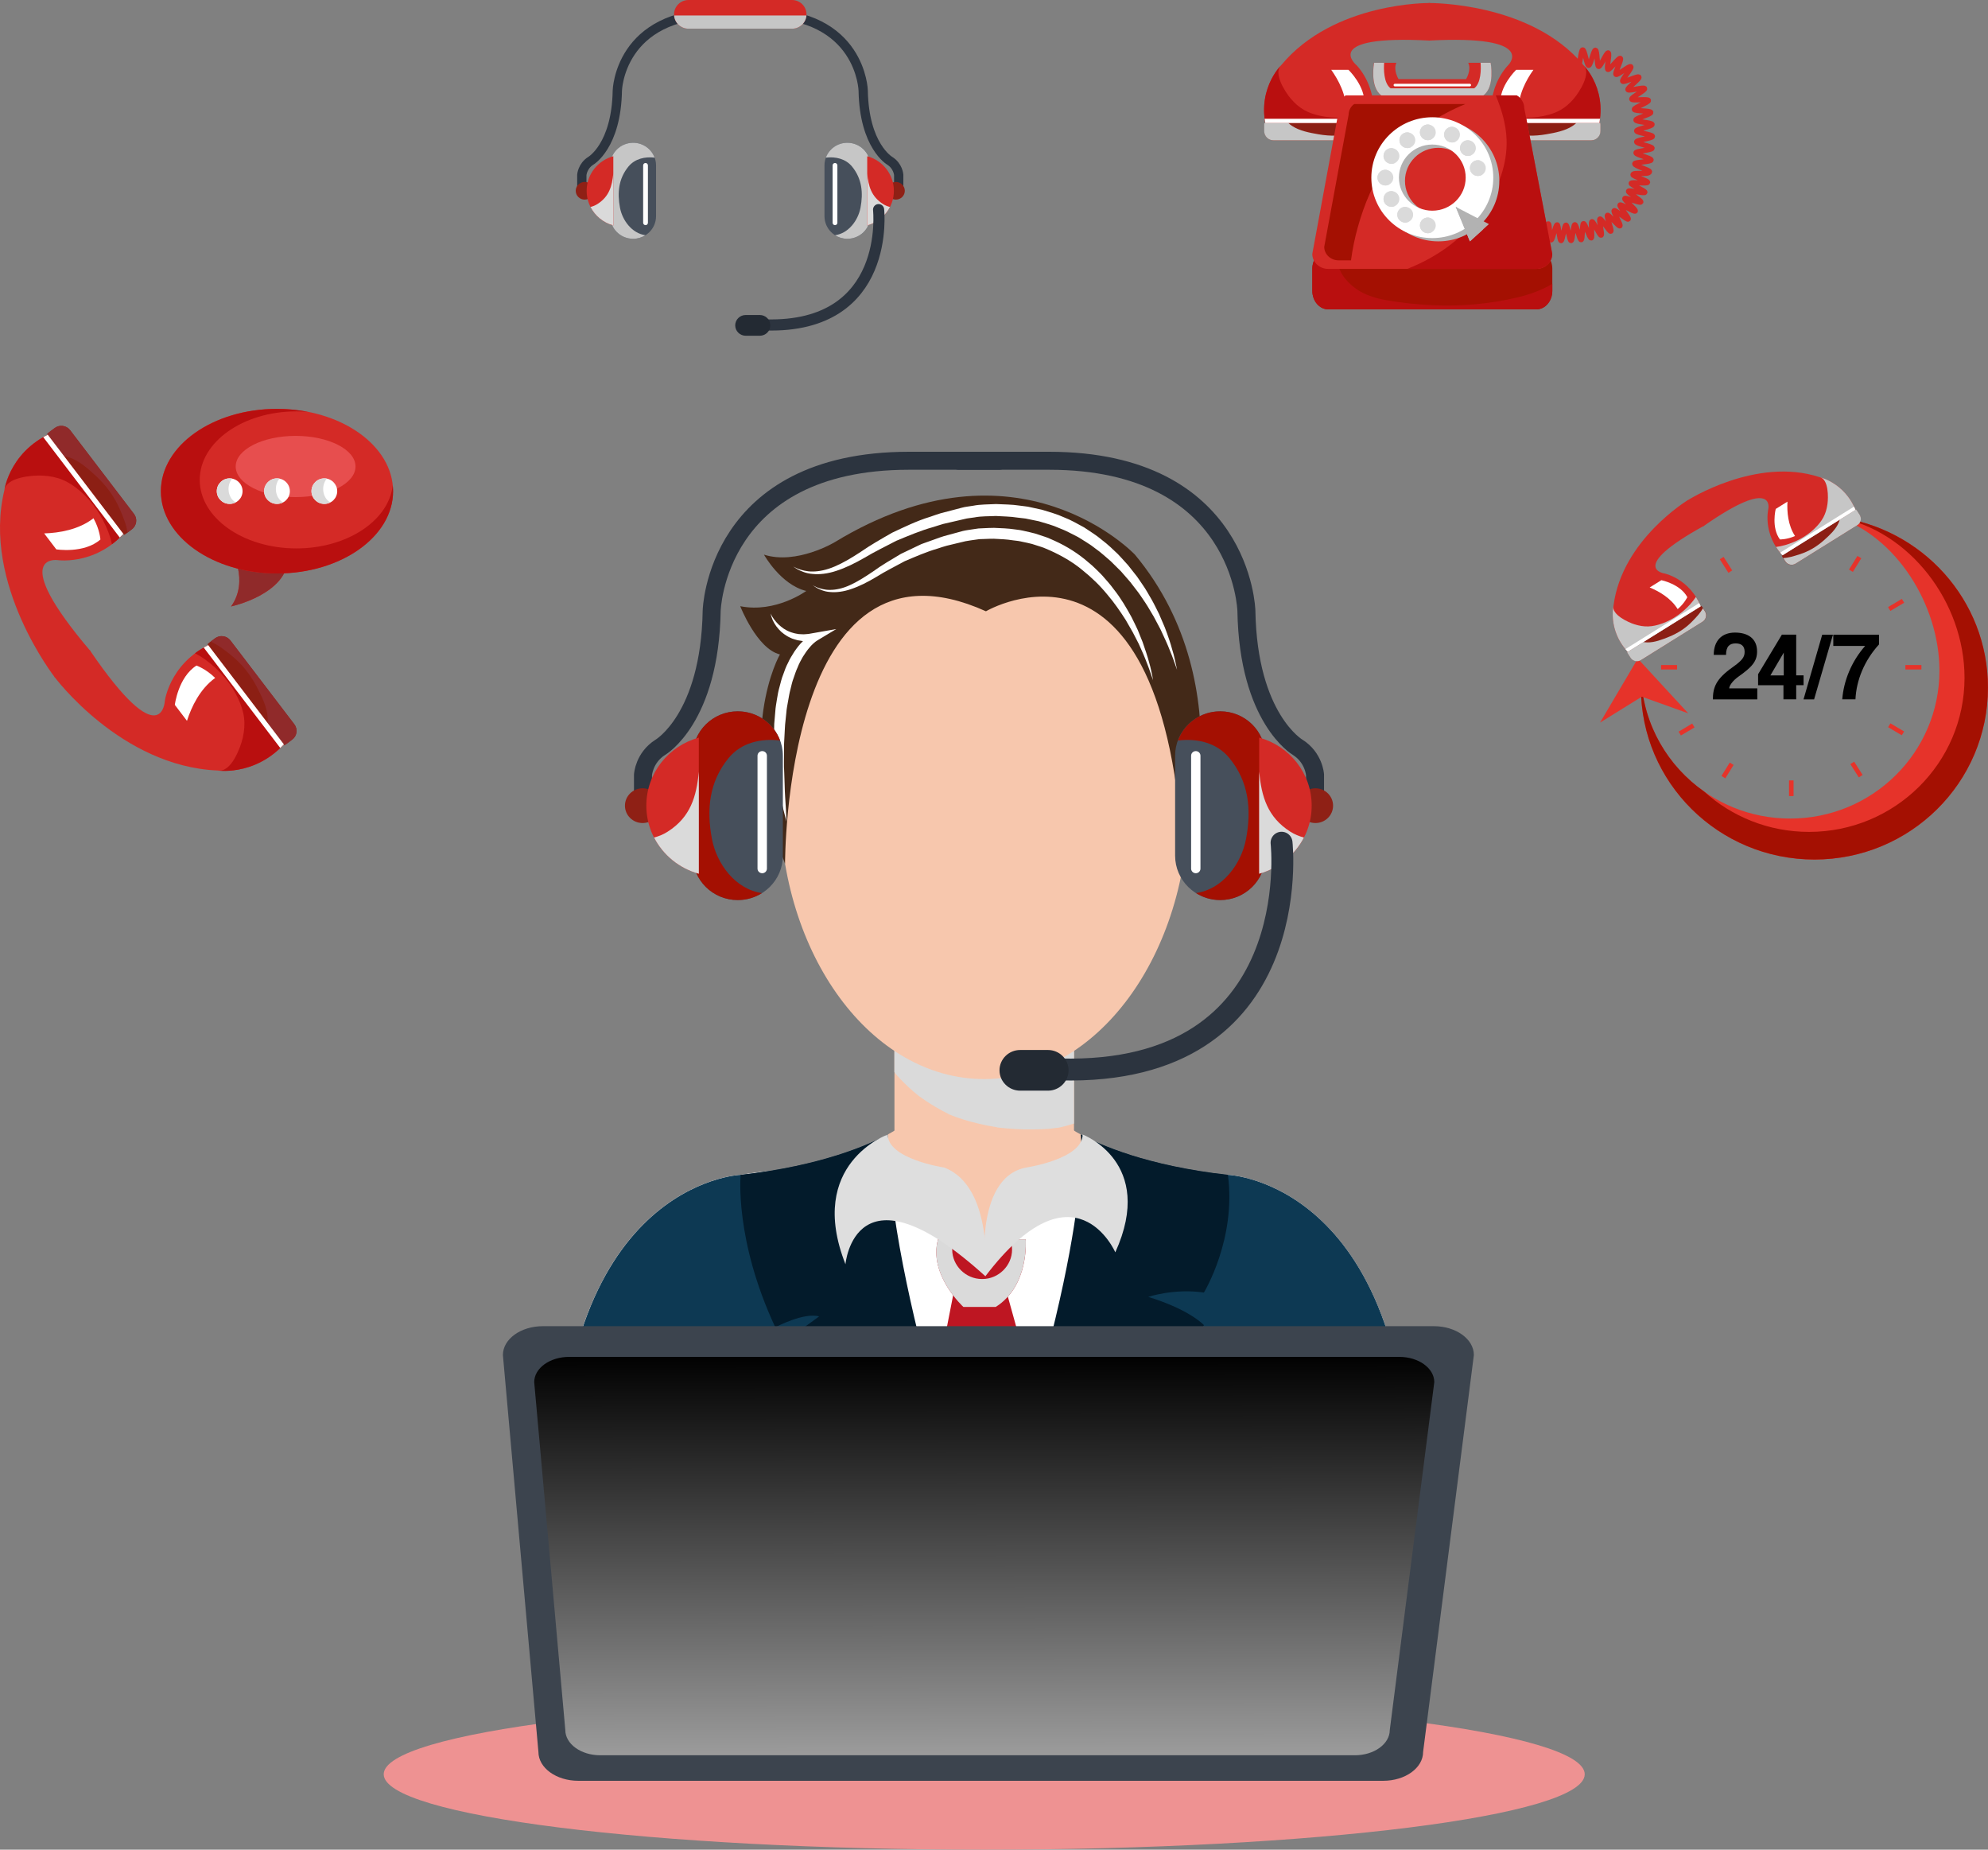 <svg width="301" height="280" viewBox="0 0 301 280" fill="none" xmlns="http://www.w3.org/2000/svg">
<rect x="0" y="0" width="301" height="280" fill="#808080" stroke="none"/>
<g clip-path="url(#clip0_85_1295)">
<path d="M199.108 120.703V117.289C199.108 117.289 198.954 114.69 196.484 113.128C196.484 113.128 188.992 108.799 188.715 92.46C188.715 92.46 188.153 69.749 158.835 69.749H145.173" stroke="#2C343F" stroke-width="2.724" stroke-miterlimit="10" stroke-linecap="round" stroke-linejoin="round"/>
<path d="M97.353 120.703V117.289C97.353 117.289 97.507 114.69 99.977 113.128C99.977 113.128 107.47 108.799 107.754 92.46C107.754 92.46 108.308 69.749 137.634 69.749H151.296" stroke="#2C343F" stroke-width="2.724" stroke-miterlimit="10" stroke-linecap="round" stroke-linejoin="round"/>
<path d="M185.915 177.846C170.96 176.177 163.597 171.795 162.336 170.98H135.711C134.457 171.795 127.087 176.17 112.14 177.846C112.14 177.846 83.645 178.906 84.445 230.089C84.445 230.089 105.885 239.669 149.035 239.593C192.177 239.677 213.624 230.089 213.624 230.089C214.409 178.906 185.915 177.846 185.915 177.846Z" fill="#F7C7AD"/>
<path d="M112.132 177.846C112.132 177.846 83.637 178.906 84.437 230.089C84.437 230.089 105.878 239.669 149.027 239.593C192.169 239.677 213.617 230.089 213.617 230.089C214.417 178.906 185.922 177.846 185.922 177.846C185.922 177.846 158.166 175.895 149.035 187.602C149.019 187.602 140.219 173.205 112.132 177.846Z" fill="white"/>
<path d="M162.612 156.751H135.426V176.338H162.612V156.751Z" fill="#F7C7AD"/>
<path d="M135.426 162.338C135.726 162.696 136.026 163.039 136.349 163.374C137.195 164.243 138.08 165.081 139.026 165.836C139.057 165.858 139.08 165.881 139.111 165.904C139.418 166.125 139.726 166.346 140.041 166.552C140.526 166.872 141.011 167.192 141.503 167.482C142.226 167.909 142.965 168.32 143.719 168.694C143.965 168.785 144.673 169.082 144.896 169.151C145.626 169.395 146.357 169.639 147.111 169.829C147.88 170.027 148.65 170.225 149.427 170.378C149.227 170.34 151.481 170.713 150.942 170.667C152.773 170.873 154.612 171.01 156.458 170.972C157.25 170.957 158.043 170.942 158.827 170.881C159.081 170.858 160.258 170.69 160.374 170.69C161.128 170.53 161.874 170.317 162.605 170.081V156.751H135.418V162.277C135.51 162.398 135.526 162.437 135.426 162.338Z" fill="#DADADA"/>
<path d="M179.952 121.344C179.952 144.542 166.105 163.351 149.019 163.351C131.933 163.351 118.086 144.542 118.086 121.344C118.086 98.145 131.933 83.604 149.019 83.604C166.105 83.611 179.952 98.145 179.952 121.344Z" fill="#F7C7AD"/>
<path d="M134.411 171.742C131.526 173.297 124.371 176.475 112.14 177.847C112.14 177.847 83.645 178.906 84.445 230.089C84.445 230.089 105.885 239.669 149.035 239.593C192.177 239.677 213.624 230.089 213.624 230.089C214.424 178.906 185.93 177.847 185.93 177.847C173.691 176.482 166.536 173.297 163.651 171.742C163.651 171.742 178.845 205.29 149.043 235.477C149.019 235.477 120.21 206.068 134.411 171.742Z" fill="#0D3953"/>
<path d="M125.317 196.084C125.333 196.152 125.34 196.213 125.356 196.282C125.464 196.808 125.579 197.326 125.694 197.844C125.771 197.814 125.848 197.776 125.925 197.745C125.717 197.197 125.517 196.648 125.317 196.084Z" fill="#00B1C3"/>
<path d="M185.484 213.765C188.631 205.153 190.923 195.383 189.392 186.222C189.184 185.003 188.877 183.783 188.461 182.602C194.577 184.126 210.563 191.534 210.009 227.254C210.009 227.254 197.323 232.924 171.837 234.83C178.561 229.419 182.53 221.858 185.484 213.765Z" fill="#0D3953"/>
<path d="M111.816 214.42C108.67 205.808 106.378 196.038 107.916 186.878C108.124 185.658 108.432 184.439 108.847 183.25C102.731 184.774 86.745 192.182 87.299 227.902C87.299 227.902 99.977 233.572 125.471 235.477C118.748 230.074 114.778 222.514 111.816 214.42Z" fill="#0D3953"/>
<path d="M185.915 177.847C173.675 176.482 166.521 173.297 163.636 171.742C163.636 171.742 165.752 187.602 149.027 235.477C149.027 235.477 134.472 194.933 134.411 171.742C131.526 173.297 124.371 176.475 112.14 177.847C112.14 177.847 111.17 187.602 117.386 200.923C117.386 200.923 121.702 198.622 124.025 199.277L117.309 204.162C117.309 204.162 127.849 221.447 143.296 239.585H156.251C156.251 239.585 173.798 215.228 182.284 200.596C182.284 200.596 180.222 198.286 173.852 196.32C173.852 196.32 177.76 195.002 182.284 195.665C182.276 195.665 187.222 187.602 185.915 177.847Z" fill="#031B2B"/>
<path d="M149.02 235.477C141.765 215.076 141.419 210.876 141.419 210.876L144.311 196.076L152.597 196.282L156.751 211.204C156.759 211.212 151.081 230.661 149.02 235.477Z" fill="#BE1622"/>
<path d="M142.035 187.602H155.297C155.297 187.602 155.882 194.628 150.758 197.844H145.866C145.873 197.844 140.527 192.952 142.035 187.602Z" fill="#BE1622"/>
<path d="M155.297 187.602H152.935C153.128 188.089 153.235 188.615 153.235 189.164C153.235 191.587 151.189 193.615 148.743 193.615H148.666C146.219 193.615 144.173 191.587 144.173 189.164C144.173 188.615 144.281 188.089 144.473 187.602H142.027C140.519 192.952 145.866 197.844 145.866 197.844H150.758C155.882 194.628 155.297 187.602 155.297 187.602Z" fill="#DADADA"/>
<path d="M149.281 92.536C149.281 92.536 176.529 76.47 179.176 130.74C179.176 130.74 188.707 104.219 171.837 83.962C171.837 83.962 154.143 65.168 126.379 82.079C126.379 82.079 120.617 85.54 115.671 83.962C115.671 83.962 118.217 88.535 122.071 89.457C122.071 89.457 117.471 92.841 112.078 91.766C112.078 91.766 114.594 98.221 118.086 99.067C118.086 99.067 111.101 111.154 118.863 130.74C118.871 130.74 118.656 78.696 149.281 92.536Z" fill="#432918"/>
<path d="M178.214 101.391C178.214 101.391 178.121 101.125 177.944 100.629C177.767 100.134 177.521 99.395 177.137 98.488C176.79 97.573 176.283 96.499 175.706 95.264C175.39 94.662 175.044 94.029 174.69 93.351C174.29 92.703 173.913 92.002 173.452 91.301C172.975 90.615 172.529 89.876 171.959 89.182C171.69 88.824 171.413 88.466 171.128 88.1C170.828 87.75 170.521 87.399 170.205 87.041L169.736 86.5L169.221 85.989C168.874 85.646 168.536 85.296 168.174 84.953C167.413 84.312 166.682 83.611 165.836 83.025C165.036 82.377 164.12 81.866 163.236 81.302C162.289 80.83 161.366 80.304 160.358 79.938C159.381 79.488 158.327 79.229 157.289 78.909L155.689 78.581L155.289 78.498L154.904 78.452L154.058 78.353C152.912 78.17 151.865 78.185 150.781 78.109C149.696 78.17 148.596 78.117 147.557 78.322C147.042 78.414 146.488 78.437 146.003 78.574C145.465 78.696 144.926 78.825 144.396 78.947C143.865 79.069 143.334 79.191 142.811 79.313C142.303 79.458 141.811 79.626 141.318 79.778C139.326 80.334 137.472 81.135 135.703 81.866C134.01 82.75 132.387 83.535 130.918 84.419C129.433 85.273 127.994 85.974 126.648 86.408C125.302 86.865 124.033 86.987 123.017 86.881C121.986 86.805 121.255 86.431 120.786 86.203C120.332 85.921 120.094 85.768 120.094 85.768C120.094 85.768 120.348 85.89 120.832 86.111C121.332 86.279 122.071 86.53 123.04 86.515C124.002 86.515 125.163 86.279 126.402 85.745C127.64 85.219 128.956 84.442 130.364 83.512C131.741 82.552 133.372 81.615 135.095 80.632C136.887 79.793 138.764 78.863 140.857 78.223C141.372 78.048 141.895 77.857 142.419 77.697C142.942 77.56 143.465 77.423 143.996 77.286C144.526 77.149 145.057 77.011 145.588 76.867C146.173 76.699 146.742 76.668 147.319 76.562C148.473 76.333 149.642 76.371 150.811 76.303C151.981 76.364 153.212 76.356 154.312 76.531L155.158 76.638L155.612 76.699L156.043 76.79L157.766 77.164C158.881 77.514 160.02 77.812 161.066 78.299C162.151 78.711 163.143 79.298 164.136 79.831C165.074 80.464 166.028 81.035 166.859 81.752C167.736 82.407 168.497 83.154 169.259 83.878C169.621 84.251 169.959 84.64 170.305 85.014L170.813 85.578C170.967 85.776 171.121 85.966 171.275 86.164C171.582 86.553 171.882 86.934 172.182 87.315C172.452 87.712 172.721 88.1 172.982 88.489C173.521 89.243 173.936 90.044 174.375 90.775C174.798 91.522 175.144 92.269 175.498 92.962C175.806 93.679 176.09 94.357 176.367 94.99C176.86 96.285 177.244 97.421 177.498 98.381C177.798 99.326 177.929 100.088 178.052 100.606C178.152 101.117 178.214 101.391 178.214 101.391Z" fill="url(#paint0_linear_85_1295)"/>
<path d="M174.583 102.969C174.583 102.969 174.498 102.733 174.344 102.283C174.183 101.841 173.975 101.17 173.644 100.355C173.344 99.532 172.913 98.549 172.406 97.444C172.129 96.903 171.829 96.323 171.513 95.714C171.175 95.119 170.813 94.502 170.444 93.854C169.636 92.597 168.736 91.255 167.621 89.96C166.544 88.641 165.251 87.391 163.813 86.241C162.389 85.067 160.735 84.114 158.989 83.329C158.543 83.154 158.112 82.925 157.651 82.788L156.266 82.346C155.797 82.217 155.32 82.133 154.843 82.026C154.62 81.98 154.343 81.912 154.158 81.889L153.404 81.797C152.381 81.63 151.427 81.607 150.465 81.554C149.981 81.538 149.496 81.584 149.011 81.592L148.288 81.615L147.581 81.714C147.119 81.79 146.619 81.836 146.196 81.927C145.711 82.041 145.234 82.156 144.757 82.27C144.28 82.384 143.803 82.499 143.334 82.613C142.865 82.727 142.442 82.895 141.996 83.032C140.219 83.55 138.565 84.282 136.98 84.953C135.48 85.776 134.033 86.484 132.726 87.308C131.41 88.1 130.133 88.748 128.925 89.152C127.725 89.579 126.587 89.708 125.671 89.617C124.748 89.556 124.094 89.205 123.671 88.999C123.271 88.74 123.056 88.603 123.056 88.603C123.056 88.603 123.286 88.71 123.71 88.923C124.156 89.083 124.817 89.312 125.687 89.297C126.548 89.297 127.594 89.083 128.695 88.573C129.795 88.077 130.956 87.346 132.203 86.5C133.418 85.608 134.88 84.754 136.403 83.848C137.203 83.466 138.026 83.07 138.872 82.666L139.511 82.362L140.188 82.118C140.642 81.957 141.096 81.79 141.557 81.63C142.019 81.47 142.48 81.279 142.949 81.15C143.419 81.02 143.888 80.898 144.357 80.769C144.834 80.639 145.304 80.51 145.788 80.38C146.334 80.25 146.827 80.205 147.358 80.113L148.142 79.999L148.927 79.961C149.45 79.946 149.973 79.9 150.504 79.907C151.566 79.953 152.65 79.984 153.635 80.136L154.389 80.235C154.712 80.281 154.92 80.35 155.197 80.403C155.712 80.525 156.227 80.624 156.735 80.769C157.235 80.936 157.735 81.096 158.235 81.264C158.735 81.416 159.197 81.668 159.682 81.866C161.574 82.72 163.305 83.832 164.782 85.12C165.167 85.425 165.528 85.753 165.867 86.088C166.205 86.424 166.559 86.744 166.874 87.094C167.49 87.803 168.113 88.474 168.628 89.198C169.736 90.592 170.567 92.048 171.306 93.389C171.652 94.075 171.975 94.738 172.267 95.371C172.529 96.019 172.775 96.628 173.006 97.207C173.413 98.381 173.76 99.402 173.983 100.263C174.244 101.117 174.344 101.803 174.46 102.26C174.529 102.717 174.583 102.969 174.583 102.969Z" fill="url(#paint1_linear_85_1295)"/>
<path d="M116.663 92.871C116.971 93.504 117.394 94.06 117.879 94.532C118.125 94.769 118.394 94.974 118.663 95.165C118.948 95.34 119.233 95.508 119.54 95.622C119.686 95.698 119.848 95.729 120.002 95.782C120.156 95.828 120.31 95.881 120.471 95.904L120.948 95.988L121.433 96.011C121.756 96.049 122.087 95.973 122.402 95.965C122.564 95.95 122.725 95.904 122.887 95.881L123.371 95.797L126.618 95.226L123.741 96.956C123.371 97.177 122.902 97.611 122.556 98.038C122.187 98.465 121.863 98.945 121.556 99.433C121.271 99.943 120.986 100.446 120.779 100.995C120.533 101.521 120.348 102.085 120.156 102.649C119.94 103.198 119.825 103.792 119.679 104.364C119.517 104.935 119.433 105.53 119.325 106.117C119.225 106.703 119.094 107.29 119.056 107.9L118.871 109.698C118.825 110.301 118.809 110.91 118.771 111.512C118.748 112.122 118.686 112.724 118.709 113.334C118.732 114.553 118.656 115.772 118.74 116.992L118.802 118.829C118.832 119.438 118.825 120.056 118.879 120.673C118.971 121.9 119.032 123.134 119.079 124.377C118.763 123.18 118.463 121.976 118.202 120.757C117.917 119.545 117.794 118.31 117.586 117.076C117.486 116.458 117.432 115.841 117.386 115.216L117.24 113.349C117.179 112.724 117.217 112.099 117.209 111.474C117.217 110.849 117.194 110.217 117.225 109.592L117.386 107.709C117.417 107.077 117.548 106.452 117.64 105.827C117.732 105.202 117.855 104.577 118.032 103.96C118.202 103.342 118.332 102.717 118.579 102.123C118.794 101.513 119.002 100.911 119.317 100.332C119.579 99.738 119.933 99.181 120.279 98.633C120.656 98.091 121.048 97.558 121.533 97.093C122.025 96.613 122.487 96.194 123.225 95.836L123.594 96.994C123.217 97.025 122.848 97.078 122.464 97.085C122.079 97.055 121.702 97.085 121.325 97.009L120.763 96.918L120.217 96.758C120.033 96.712 119.856 96.636 119.686 96.552C119.517 96.468 119.34 96.4 119.179 96.293C118.848 96.102 118.556 95.874 118.271 95.63C118.002 95.378 117.755 95.096 117.54 94.807C117.332 94.51 117.14 94.205 116.994 93.877C116.863 93.549 116.74 93.214 116.663 92.871Z" fill="url(#paint2_linear_85_1295)"/>
<path d="M134.41 171.742C134.41 171.742 122.032 176.162 128.01 191.382C128.01 191.382 129.402 175.248 149.196 193.195C149.196 193.195 150.511 179.622 142.957 176.741C142.957 176.741 134.41 175.469 134.41 171.742Z" fill="#DEDEDE"/>
<path d="M163.92 171.742C163.92 171.742 175.059 175.934 168.867 189.575C168.867 189.575 162.72 175.431 149.196 193.195C149.196 193.195 147.28 178.266 155.373 176.741C155.365 176.741 163.92 175.469 163.92 171.742Z" fill="#DEDEDE"/>
<path d="M201.839 121.961C201.839 123.416 200.646 124.59 199.169 124.59C197.692 124.59 196.5 123.416 196.5 121.961C196.5 120.505 197.692 119.332 199.169 119.332C200.646 119.332 201.839 120.513 201.839 121.961Z" fill="#8F2015"/>
<path d="M177.922 114.401C177.922 110.689 180.976 107.679 184.745 107.679C188.515 107.679 191.569 110.689 191.569 114.401V129.529C191.569 133.24 188.515 136.25 184.745 136.25C180.976 136.25 177.922 133.24 177.922 129.529V114.401Z" fill="#464F5B"/>
<path d="M186.145 114.759C189.1 118.371 189.5 122.563 188.661 126.998C187.946 130.801 185.084 134.635 181.084 135.191C182.145 135.862 183.399 136.25 184.753 136.25C188.523 136.25 191.577 133.24 191.577 129.529V114.401C191.577 110.689 188.523 107.679 184.753 107.679C181.807 107.679 179.306 109.523 178.353 112.099C181.23 111.741 184.23 112.412 186.145 114.759Z" fill="#A41002"/>
<path d="M180.345 114.401C180.345 114.012 180.66 113.7 181.052 113.7C181.445 113.7 181.76 114.012 181.76 114.401V131.487C181.76 131.876 181.445 132.188 181.052 132.188C180.66 132.188 180.345 131.876 180.345 131.487V114.401Z" fill="url(#paint3_linear_85_1295)"/>
<path d="M190.653 111.657V132.265C195.238 131.015 198.6 126.876 198.6 121.961C198.6 117.045 195.238 112.915 190.653 111.657Z" fill="#D42A26"/>
<path d="M195.369 125.901C191.892 123.691 191.007 120.574 190.646 116.824V132.265C193.607 131.457 196.054 129.437 197.423 126.785C196.708 126.594 196.007 126.305 195.369 125.901Z" fill="#DADADA"/>
<path d="M194.038 127.57C194.038 127.57 197.961 162.894 160.436 161.888" stroke="#2C343F" stroke-width="3.317" stroke-miterlimit="10" stroke-linecap="round" stroke-linejoin="round"/>
<path d="M161.79 162.025C161.79 163.725 160.389 165.104 158.666 165.104H154.466C152.743 165.104 151.335 163.725 151.335 162.025C151.335 160.326 152.735 158.946 154.466 158.946H158.666C160.389 158.946 161.79 160.326 161.79 162.025Z" fill="#232A33"/>
<path d="M94.623 121.961C94.623 123.416 95.815 124.59 97.293 124.59C98.769 124.59 99.962 123.416 99.962 121.961C99.962 120.505 98.769 119.332 97.293 119.332C95.815 119.332 94.623 120.513 94.623 121.961Z" fill="#8F2015"/>
<path d="M118.533 114.401C118.533 110.689 115.479 107.679 111.709 107.679C107.94 107.679 104.886 110.689 104.886 114.401V129.529C104.886 133.24 107.94 136.25 111.709 136.25C115.479 136.25 118.533 133.24 118.533 129.529V114.401Z" fill="#464F5B"/>
<path d="M110.309 114.759C107.355 118.371 106.955 122.563 107.794 126.998C108.517 130.801 111.371 134.635 115.371 135.191C114.309 135.862 113.055 136.25 111.702 136.25C107.932 136.25 104.878 133.24 104.878 129.529V114.401C104.878 110.689 107.932 107.679 111.702 107.679C114.648 107.679 117.148 109.523 118.11 112.099C115.233 111.741 112.225 112.412 110.309 114.759Z" fill="#A41002"/>
<path d="M116.118 114.401C116.118 114.012 115.802 113.7 115.41 113.7C115.017 113.7 114.694 114.012 114.694 114.401V131.487C114.694 131.876 115.01 132.188 115.41 132.188C115.802 132.188 116.118 131.876 116.118 131.487V114.401Z" fill="url(#paint4_linear_85_1295)"/>
<path d="M105.808 111.657V132.265C101.223 131.015 97.861 126.876 97.861 121.961C97.854 117.045 101.223 112.915 105.808 111.657Z" fill="#D42A26"/>
<path d="M101.084 125.901C104.561 123.691 105.454 120.574 105.808 116.824V132.265C102.846 131.457 100.392 129.437 99.03 126.785C99.753 126.594 100.446 126.305 101.084 125.901Z" fill="#DADADA"/>
<path d="M149.019 280C199.234 280 239.941 274.889 239.941 268.584C239.941 262.278 199.234 257.167 149.019 257.167C98.804 257.167 58.097 262.278 58.097 268.584C58.097 274.889 98.804 280 149.019 280Z" fill="#EE9292"/>
<path d="M215.471 265.207C215.471 267.623 212.77 269.574 209.432 269.574H87.561C84.222 269.574 81.522 267.616 81.522 265.207L76.144 205.122C76.144 202.707 78.852 200.756 82.183 200.756H217.117C220.448 200.756 223.156 202.714 223.156 205.122L215.471 265.207Z" fill="#3C444E"/>
<path d="M210.424 261.885C210.424 263.996 208.055 265.71 205.132 265.71H90.885C87.961 265.71 85.592 263.996 85.592 261.885L80.884 209.23C80.884 207.112 83.253 205.404 86.177 205.404H211.871C214.794 205.404 217.163 207.119 217.163 209.23L210.424 261.885Z" fill="url(#paint5_linear_85_1295)"/>
<path d="M136.073 28.244V26.483C136.073 26.483 135.996 25.15 134.719 24.342C134.719 24.342 130.842 22.116 130.695 13.71C130.695 13.71 130.403 2.027 115.225 2.027H108.155" stroke="#2C343F" stroke-width="1.406" stroke-miterlimit="10" stroke-linecap="round" stroke-linejoin="round"/>
<path d="M136.996 28.884C136.996 29.623 136.388 30.218 135.642 30.218C134.896 30.218 134.288 29.616 134.288 28.884C134.288 28.145 134.896 27.543 135.642 27.543C136.388 27.543 136.996 28.145 136.996 28.884Z" fill="#8F2015"/>
<path d="M124.833 25.035C124.833 23.145 126.387 21.613 128.303 21.613C130.218 21.613 131.772 23.145 131.772 25.035V32.725C131.772 34.615 130.218 36.147 128.303 36.147C126.387 36.147 124.833 34.615 124.833 32.725V25.035Z" fill="#464F5B"/>
<path d="M129.011 25.218C130.511 27.055 130.718 29.189 130.288 31.445C129.918 33.38 128.464 35.331 126.433 35.606C126.972 35.949 127.61 36.147 128.295 36.147C130.211 36.147 131.765 34.615 131.765 32.725V25.035C131.765 23.145 130.211 21.613 128.295 21.613C126.795 21.613 125.526 22.551 125.041 23.862C126.51 23.686 128.041 24.029 129.011 25.218Z" fill="#C6C6C6"/>
<path d="M126.063 25.035C126.063 24.837 126.225 24.677 126.425 24.677C126.625 24.677 126.787 24.837 126.787 25.035V33.724C126.787 33.922 126.625 34.082 126.425 34.082C126.225 34.082 126.063 33.922 126.063 33.724V25.035Z" fill="url(#paint6_linear_85_1295)"/>
<path d="M131.303 23.648V34.127C133.634 33.487 135.342 31.384 135.342 28.892C135.342 26.384 133.634 24.281 131.303 23.648Z" fill="#D42A26"/>
<path d="M133.703 30.888C131.934 29.768 131.48 28.183 131.303 26.27V34.12C132.811 33.708 134.057 32.679 134.749 31.33C134.38 31.239 134.026 31.094 133.703 30.888Z" fill="#DADADA"/>
<path d="M133.026 31.734C133.026 31.734 135.019 49.697 115.94 49.187" stroke="#2C343F" stroke-width="1.687" stroke-miterlimit="10" stroke-linecap="round" stroke-linejoin="round"/>
<path d="M116.633 49.255C116.633 50.124 115.918 50.825 115.041 50.825H112.91C112.033 50.825 111.317 50.124 111.317 49.255C111.317 48.386 112.025 47.685 112.91 47.685H115.041C115.918 47.685 116.633 48.386 116.633 49.255Z" fill="#232A33"/>
<path d="M88.092 28.244V26.483C88.092 26.483 88.176 25.15 89.446 24.342C89.446 24.342 93.323 22.116 93.469 13.71C93.469 13.71 93.761 2.027 108.94 2.027H116.009" stroke="#2C343F" stroke-width="1.406" stroke-miterlimit="10" stroke-linecap="round" stroke-linejoin="round"/>
<path d="M87.169 28.884C87.169 29.623 87.777 30.218 88.523 30.218C89.269 30.218 89.885 29.616 89.885 28.884C89.885 28.145 89.277 27.543 88.523 27.543C87.777 27.543 87.169 28.145 87.169 28.884Z" fill="#8F2015"/>
<path d="M99.332 25.035C99.332 23.145 97.778 21.613 95.862 21.613C93.947 21.613 92.393 23.145 92.393 25.035V32.725C92.393 34.615 93.947 36.147 95.862 36.147C97.778 36.147 99.332 34.615 99.332 32.725V25.035Z" fill="#464F5B"/>
<path d="M95.147 25.218C93.647 27.055 93.447 29.189 93.87 31.445C94.239 33.38 95.693 35.331 97.724 35.606C97.185 35.949 96.547 36.147 95.862 36.147C93.947 36.147 92.393 34.615 92.393 32.725V25.035C92.393 23.145 93.947 21.613 95.862 21.613C97.362 21.613 98.632 22.551 99.116 23.862C97.647 23.686 96.124 24.029 95.147 25.218Z" fill="#C6C6C6"/>
<path d="M98.101 25.035C98.101 24.837 97.939 24.677 97.74 24.677C97.54 24.677 97.378 24.837 97.378 25.035V33.724C97.378 33.922 97.54 34.082 97.74 34.082C97.939 34.082 98.101 33.922 98.101 33.724V25.035Z" fill="url(#paint7_linear_85_1295)"/>
<path d="M92.862 23.648V34.127C90.531 33.487 88.823 31.384 88.823 28.892C88.816 26.384 90.531 24.281 92.862 23.648Z" fill="#D42A26"/>
<path d="M90.454 30.888C92.224 29.768 92.678 28.183 92.855 26.27V34.12C91.347 33.708 90.101 32.679 89.408 31.33C89.778 31.239 90.131 31.094 90.454 30.888Z" fill="#DADADA"/>
<path d="M122.11 2.172C122.11 3.376 121.125 4.344 119.918 4.344H104.247C103.039 4.344 102.055 3.369 102.055 2.172C102.055 0.976 103.039 0 104.247 0H119.918C121.125 0 122.11 0.976 122.11 2.172Z" fill="#D42A26"/>
<path d="M102.062 2.34C102.147 3.46 103.093 4.344 104.247 4.344H119.918C121.072 4.344 122.018 3.46 122.103 2.34H102.062Z" fill="#C6C6C6"/>
<path d="M234.072 34.745C234.072 34.768 232.887 36.01 233.326 36.094C233.526 36.132 234.164 33.845 234.434 33.883C234.649 33.914 234.595 36.292 234.849 36.322C235.072 36.345 235.518 34.005 235.765 34.028C235.995 34.044 236.111 36.421 236.357 36.429C236.588 36.437 236.857 34.074 237.103 34.074C237.334 34.074 237.634 36.437 237.872 36.421C238.103 36.414 238.196 34.036 238.442 34.013C238.68 33.99 239.157 36.322 239.403 36.292C239.642 36.261 239.526 33.891 239.757 33.845C239.988 33.807 240.688 36.078 240.926 36.025C241.157 35.972 240.803 33.624 241.034 33.556C241.265 33.495 242.204 35.682 242.427 35.606C242.65 35.53 242.027 33.236 242.25 33.144C242.473 33.053 243.681 35.111 243.888 35.004C244.104 34.897 243.173 32.71 243.381 32.588C243.588 32.466 245.081 34.325 245.273 34.196C245.465 34.059 244.211 32.039 244.396 31.887C244.581 31.734 246.35 33.335 246.527 33.167C246.696 33.007 245.119 31.216 245.281 31.033C245.435 30.858 247.45 32.138 247.596 31.948C247.735 31.757 245.881 30.256 246.004 30.05C246.127 29.852 248.327 30.797 248.435 30.576C248.542 30.37 246.473 29.166 246.565 28.945C246.658 28.732 248.973 29.341 249.05 29.113C249.127 28.892 246.912 27.985 246.973 27.748C247.035 27.527 249.412 27.84 249.458 27.596C249.504 27.367 247.204 26.681 247.242 26.438C247.319 26.011 249.666 26.529 249.75 25.988C249.789 25.744 247.473 25.112 247.512 24.784C247.55 24.525 249.95 24.517 249.989 24.212C250.019 23.938 247.665 23.427 247.696 23.13C247.719 22.856 250.119 22.734 250.143 22.437C250.158 22.155 247.789 21.766 247.796 21.469C247.804 21.187 250.196 20.935 250.196 20.646C250.196 20.364 247.804 20.105 247.796 19.815C247.789 19.533 250.158 19.129 250.143 18.839C250.127 18.55 247.719 18.458 247.689 18.169C247.658 17.879 249.996 17.308 249.95 17.018C249.912 16.728 247.504 16.843 247.45 16.561C247.396 16.279 249.666 15.486 249.589 15.204C249.519 14.922 247.142 15.288 247.058 15.014C246.965 14.739 249.119 13.672 249.012 13.405C248.904 13.139 246.604 13.832 246.481 13.573C246.35 13.314 248.296 11.919 248.15 11.676C247.996 11.432 245.865 12.529 245.688 12.3C245.511 12.072 247.127 10.311 246.919 10.098C246.719 9.892 244.896 11.447 244.673 11.264C244.45 11.089 245.581 8.985 245.335 8.833C245.088 8.688 243.719 10.639 243.45 10.517C243.188 10.403 243.773 8.094 243.496 8.002C243.227 7.918 242.342 10.129 242.05 10.068C241.773 10.014 241.857 7.629 241.557 7.598C241.28 7.568 240.834 9.907 240.534 9.9C240.25 9.892 239.934 7.53 239.634 7.545C239.349 7.56 239.249 9.938 238.949 9.968" stroke="#D42A26" stroke-width="0.782" stroke-miterlimit="10"/>
<path d="M194 9.846C194 9.846 189.846 13.855 192.03 20.356H199.131H200.231H207.332C209.516 13.855 205.362 9.846 205.362 9.846C205.362 9.846 199.831 5.259 216.486 6.143V0.457C216.486 0.457 201.977 0.244 194 9.846Z" fill="#D42A26"/>
<path d="M206.362 17.247C204.331 17.833 202.093 17.994 200.016 17.559C197.962 17.132 196.685 16.401 195.415 14.907C194.646 14 192.692 11.058 193.992 9.854C193.992 9.854 189.838 13.863 192.023 20.364H207.324C207.778 19.015 207.955 17.773 207.962 16.652C207.447 16.888 206.901 17.087 206.362 17.247Z" fill="#B90F0F"/>
<path d="M191.461 18.626C191.438 18.717 191.431 18.817 191.431 18.916V19.853C191.431 20.63 192.069 21.263 192.854 21.263H206.547C207.332 21.263 207.97 20.63 207.97 19.853V18.916C207.97 18.817 207.963 18.717 207.94 18.626H191.461Z" fill="#8C1F14"/>
<path d="M199.608 20.326C198.285 20.097 196.777 19.815 195.638 19.068C195.446 18.939 195.246 18.794 195.061 18.618H191.438C191.415 18.71 191.407 18.809 191.407 18.908V19.845C191.407 20.623 192.046 21.255 192.83 21.255H206.524C207.308 21.255 207.947 20.623 207.947 19.845V19.144C207.039 19.647 206.001 19.914 204.985 20.166C203.162 20.615 201.439 20.646 199.608 20.326Z" fill="#C6C6C6"/>
<path d="M191.577 18.626H207.778C207.816 18.405 207.855 18.192 207.878 17.978H191.477C191.5 18.184 191.538 18.405 191.577 18.626Z" fill="white"/>
<path d="M204.169 10.57H201.562C202.654 12.11 203.869 14.366 203.823 16.789C205.508 16.546 206.57 15.844 206.57 15.844C206.793 13.063 204.169 10.57 204.169 10.57Z" fill="white"/>
<path d="M239.734 9.846C239.734 9.846 243.888 13.855 241.703 20.356H234.602H233.502H226.402C224.217 13.855 228.371 9.846 228.371 9.846C228.371 9.846 232.972 5.259 216.316 6.143V0.457C216.316 0.457 231.748 0.244 239.734 9.846Z" fill="#D42A26"/>
<path d="M227.364 17.247C229.395 17.833 231.633 17.994 233.71 17.559C235.764 17.132 237.041 16.401 238.311 14.907C239.08 14 241.034 11.058 239.734 9.854C239.734 9.854 243.888 13.863 241.703 20.364H226.402C225.948 19.015 225.771 17.773 225.764 16.652C226.287 16.888 226.825 17.087 227.364 17.247Z" fill="#B90F0F"/>
<path d="M242.273 18.627C242.296 18.718 242.303 18.817 242.303 18.916V19.854C242.303 20.631 241.665 21.264 240.88 21.264H227.187C226.402 21.264 225.764 20.631 225.764 19.854V18.916C225.764 18.817 225.771 18.718 225.794 18.627H242.273Z" fill="#8C1F14"/>
<path d="M234.126 20.326C235.449 20.097 236.957 19.815 238.096 19.068C238.288 18.939 238.488 18.794 238.673 18.618H242.296C242.319 18.71 242.327 18.809 242.327 18.908V19.845C242.327 20.623 241.688 21.255 240.904 21.255H227.21C226.426 21.255 225.787 20.623 225.787 19.845V19.144C226.703 19.647 227.733 19.914 228.749 20.166C230.572 20.615 232.295 20.646 234.126 20.326Z" fill="#C6C6C6"/>
<path d="M242.157 18.626H225.955C225.917 18.405 225.879 18.192 225.855 17.978H242.257C242.226 18.184 242.195 18.405 242.157 18.626Z" fill="white"/>
<path d="M229.564 10.57H232.172C231.072 12.11 229.864 14.366 229.91 16.789C228.225 16.546 227.164 15.844 227.164 15.844C226.941 13.063 229.564 10.57 229.564 10.57Z" fill="white"/>
<path d="M235.034 44.027C235.034 45.574 233.957 46.832 232.626 46.832H201.108C199.777 46.832 198.7 45.574 198.7 44.027V40.689C198.7 39.142 199.777 37.885 201.108 37.885H232.626C233.957 37.885 235.034 39.142 235.034 40.689V44.027Z" fill="#A41002"/>
<path d="M229.864 44.995C225.656 46.009 221.279 46.405 216.955 46.207C214.624 46.1 212.301 45.856 210.001 45.46C208.309 45.17 206.516 44.629 205.139 43.585C203.631 42.45 202.516 40.948 202.454 39.005C202.439 38.632 202.462 38.258 202.5 37.885H201.108C199.777 37.885 198.7 39.142 198.7 40.689V44.027C198.7 45.574 199.777 46.832 201.108 46.832H232.626C233.957 46.832 235.034 45.574 235.034 44.027V42.96C233.464 43.913 231.687 44.553 229.864 44.995Z" fill="#B90F0F"/>
<path d="M230.787 16.37C230.787 15.555 230.326 14.838 229.633 14.442H203.731C203.162 14.854 202.793 15.501 202.793 16.233L198.692 38.441C198.692 39.691 199.769 40.704 201.1 40.704H232.618C233.949 40.704 235.026 39.691 235.026 38.441L230.787 16.37Z" fill="#D42A26"/>
<path d="M205.585 34.386C206.562 30.919 207.97 27.413 210.208 24.479C212.486 21.484 215.478 18.969 218.886 17.155C219.848 16.645 220.848 16.164 221.879 15.745H205.039C204.523 16.119 204.193 16.706 204.193 17.361L200.5 37.366C200.5 38.494 201.469 39.409 202.669 39.409H204.554C204.777 37.709 205.123 36.033 205.585 34.386Z" fill="#A41002"/>
<path d="M230.787 16.37C230.787 15.555 230.326 14.838 229.633 14.442H226.471C227.364 16.599 228.033 18.824 228.11 21.149C228.233 24.822 226.887 28.412 224.825 31.491C221.91 35.85 217.778 38.86 213.078 40.704H232.618C233.949 40.704 235.026 39.691 235.026 38.441L230.787 16.37Z" fill="#B90F0F"/>
<path d="M217.778 18.245C212.686 18.245 208.547 22.337 208.547 27.39C208.547 32.435 212.678 36.536 217.778 36.536C222.871 36.536 227.01 32.443 227.01 27.39C227.01 22.337 222.879 18.245 217.778 18.245ZM217.778 32.39C214.986 32.39 212.724 30.149 212.724 27.383C212.724 24.616 214.986 22.376 217.778 22.376C220.571 22.376 222.833 24.616 222.833 27.383C222.833 30.149 220.571 32.39 217.778 32.39Z" fill="#B2B2B2"/>
<path d="M211.878 30.119C211.878 30.774 211.339 31.308 210.678 31.308C210.016 31.308 209.478 30.774 209.478 30.119C209.478 29.463 210.016 28.93 210.678 28.93C211.339 28.93 211.878 29.463 211.878 30.119Z" fill="#DADADA"/>
<path d="M210.908 28.953C210.832 28.937 210.755 28.93 210.678 28.93C210.016 28.93 209.478 29.463 209.478 30.119C209.478 30.774 210.016 31.308 210.678 31.308C210.878 31.308 211.07 31.254 211.239 31.17C210.478 30.728 210.362 29.593 210.908 28.953Z" fill="#DADADA"/>
<path d="M216.863 17.75C211.771 17.75 207.632 21.842 207.632 26.895C207.632 31.948 211.763 36.04 216.863 36.04C221.964 36.04 226.095 31.948 226.095 26.895C226.095 21.842 221.964 17.75 216.863 17.75ZM216.863 31.894C214.071 31.894 211.809 29.654 211.809 26.887C211.809 24.121 214.071 21.88 216.863 21.88C219.656 21.88 221.918 24.121 221.918 26.887C221.918 29.654 219.656 31.894 216.863 31.894Z" fill="white"/>
<path d="M224.964 25.448C224.964 26.103 224.425 26.644 223.764 26.644C223.102 26.644 222.563 26.11 222.563 25.448C222.563 24.792 223.102 24.259 223.764 24.259C224.417 24.259 224.964 24.792 224.964 25.448Z" fill="#DADADA"/>
<path d="M223.856 25.203V25.15C223.856 24.837 223.963 24.548 224.133 24.311C224.017 24.273 223.887 24.25 223.756 24.25C223.094 24.25 222.556 24.784 222.556 25.439C222.556 26.095 223.094 26.636 223.756 26.636C224.033 26.636 224.294 26.544 224.494 26.384C224.11 26.133 223.856 25.691 223.856 25.203Z" fill="#DADADA"/>
<path d="M223.456 22.422C223.456 23.077 222.917 23.611 222.256 23.611C221.594 23.611 221.056 23.077 221.056 22.422C221.056 21.767 221.594 21.233 222.256 21.233C222.917 21.225 223.456 21.759 223.456 22.422Z" fill="#DADADA"/>
<path d="M222.487 21.248C222.41 21.232 222.333 21.225 222.256 21.225C221.594 21.225 221.056 21.758 221.056 22.414C221.056 23.069 221.594 23.603 222.256 23.603C222.456 23.603 222.648 23.549 222.817 23.465C222.056 23.031 221.94 21.895 222.487 21.248Z" fill="#DADADA"/>
<path d="M217.387 20.037C217.387 20.692 216.848 21.225 216.186 21.225C215.525 21.225 214.986 20.692 214.986 20.037C214.986 19.381 215.525 18.848 216.186 18.848C216.848 18.84 217.387 19.373 217.387 20.037Z" fill="#DADADA"/>
<path d="M216.417 18.862C216.34 18.847 216.263 18.839 216.186 18.839C215.525 18.839 214.986 19.373 214.986 20.028C214.986 20.684 215.525 21.217 216.186 21.217C216.386 21.217 216.579 21.164 216.748 21.08C215.986 20.646 215.879 19.51 216.417 18.862Z" fill="#DADADA"/>
<path d="M221.048 20.379C221.048 21.034 220.509 21.568 219.848 21.568C219.186 21.568 218.647 21.034 218.647 20.379C218.647 19.724 219.186 19.19 219.848 19.19C220.509 19.19 221.048 19.724 221.048 20.379Z" fill="#DADADA"/>
<path d="M220.078 19.213C220.001 19.198 219.924 19.19 219.848 19.19C219.186 19.19 218.647 19.724 218.647 20.379C218.647 21.034 219.186 21.568 219.848 21.568C220.048 21.568 220.24 21.514 220.409 21.431C219.648 20.989 219.532 19.853 220.078 19.213Z" fill="#DADADA"/>
<path d="M214.286 21.225C214.286 21.88 213.747 22.414 213.086 22.414C212.424 22.414 211.886 21.88 211.886 21.225C211.886 20.562 212.424 20.036 213.086 20.036C213.747 20.036 214.286 20.569 214.286 21.225Z" fill="#DADADA"/>
<path d="M213.317 20.059C213.24 20.044 213.163 20.036 213.086 20.036C212.424 20.036 211.886 20.569 211.886 21.225C211.886 21.88 212.424 22.414 213.086 22.414C213.286 22.414 213.478 22.36 213.647 22.276C212.886 21.834 212.77 20.699 213.317 20.059Z" fill="#DADADA"/>
<path d="M211.878 23.61C211.878 24.266 211.339 24.799 210.678 24.799C210.016 24.799 209.478 24.266 209.478 23.61C209.478 22.955 210.016 22.421 210.678 22.421C211.339 22.421 211.878 22.955 211.878 23.61Z" fill="#DADADA"/>
<path d="M210.908 22.444C210.832 22.429 210.755 22.421 210.678 22.421C210.016 22.421 209.478 22.955 209.478 23.61C209.478 24.266 210.016 24.799 210.678 24.799C210.878 24.799 211.07 24.746 211.239 24.662C210.478 24.22 210.362 23.084 210.908 22.444Z" fill="#DADADA"/>
<path d="M210.963 26.887C210.963 27.543 210.424 28.076 209.763 28.076C209.101 28.076 208.562 27.543 208.562 26.887C208.562 26.232 209.101 25.698 209.763 25.698C210.424 25.698 210.963 26.232 210.963 26.887Z" fill="#DADADA"/>
<path d="M209.986 25.721C209.909 25.706 209.832 25.698 209.755 25.698C209.093 25.698 208.555 26.232 208.555 26.887C208.555 27.543 209.093 28.076 209.755 28.076C209.955 28.076 210.147 28.023 210.316 27.939C209.555 27.497 209.447 26.369 209.986 25.721Z" fill="#DADADA"/>
<path d="M211.878 30.119C211.878 30.774 211.339 31.308 210.678 31.308C210.016 31.308 209.478 30.774 209.478 30.119C209.478 29.463 210.016 28.93 210.678 28.93C211.339 28.93 211.878 29.463 211.878 30.119Z" fill="#DADADA"/>
<path d="M210.908 28.953C210.832 28.937 210.755 28.93 210.678 28.93C210.016 28.93 209.478 29.463 209.478 30.119C209.478 30.774 210.016 31.308 210.678 31.308C210.878 31.308 211.07 31.254 211.239 31.17C210.478 30.728 210.362 29.593 210.908 28.953Z" fill="#DADADA"/>
<path d="M213.963 32.504C213.963 33.16 213.424 33.693 212.763 33.693C212.101 33.693 211.562 33.16 211.562 32.504C211.562 31.849 212.101 31.315 212.763 31.315C213.424 31.315 213.963 31.849 213.963 32.504Z" fill="#DADADA"/>
<path d="M212.993 31.338C212.916 31.323 212.84 31.315 212.763 31.315C212.101 31.315 211.562 31.849 211.562 32.504C211.562 33.16 212.101 33.693 212.763 33.693C212.963 33.693 213.155 33.64 213.324 33.556C212.563 33.114 212.455 31.978 212.993 31.338Z" fill="#DADADA"/>
<path d="M217.387 34.12C217.387 34.776 216.848 35.309 216.186 35.309C215.525 35.309 214.986 34.776 214.986 34.12C214.986 33.457 215.525 32.931 216.186 32.931C216.848 32.931 217.387 33.457 217.387 34.12Z" fill="#DADADA"/>
<path d="M216.417 32.946C216.34 32.931 216.263 32.923 216.186 32.923C215.525 32.923 214.986 33.457 214.986 34.112C214.986 34.768 215.525 35.301 216.186 35.301C216.386 35.301 216.579 35.248 216.748 35.164C215.986 34.73 215.879 33.594 216.417 32.946Z" fill="#DADADA"/>
<path d="M220.409 31.315L222.555 36.528L225.433 33.922L220.409 31.315Z" fill="#B2B2B2"/>
<path d="M220.648 31.437L220.409 31.315L222.555 36.536L224.563 34.714C222.825 34.356 221.04 33.076 220.648 31.437Z" fill="#B2B2B2"/>
<path d="M222.302 9.504C222.825 10.593 221.979 11.973 221.979 11.973H218.74H214.986H211.747C211.747 11.973 210.909 10.593 211.424 9.504H208.031C208.031 9.504 207.331 13.146 209.132 14.442H214.978H218.732H224.579C226.387 13.139 225.679 9.504 225.679 9.504H222.302Z" fill="#D42A26"/>
<path d="M225.695 9.504H224.171C224.256 10.426 224.256 12.613 223.194 13.375H218.409H215.34H210.555C209.493 12.605 209.493 10.426 209.57 9.504H208.047C208.047 9.504 207.347 13.146 209.147 14.442H214.994H218.748H224.595C226.395 13.139 225.695 9.504 225.695 9.504Z" fill="#C6C6C6"/>
<path d="M222.733 12.88C222.733 12.986 222.64 13.078 222.533 13.078H211.201C211.093 13.078 211.001 12.986 211.001 12.88C211.001 12.773 211.093 12.681 211.201 12.681H222.533C222.64 12.681 222.733 12.773 222.733 12.88Z" fill="white"/>
<path d="M278.083 78.269C287.122 81.195 293.646 91.591 293.646 101.521C293.646 113.882 283.53 123.912 271.044 123.912C258.974 123.912 249.119 114.545 248.481 102.748C248.458 103.19 248.45 103.64 248.45 104.089C248.45 118.463 260.213 130.115 274.721 130.115C289.23 130.115 300.993 118.463 300.993 104.089C301 90.836 291.007 79.9 278.083 78.269Z" fill="#E6332A"/>
<path d="M278.083 78.269C289.092 80.22 297.446 91.149 297.446 102.611C297.446 115.49 286.907 125.931 273.906 125.931C267.775 125.931 262.19 123.607 257.997 119.804C252.535 115.971 248.866 109.79 248.481 102.748C248.458 103.19 248.45 103.64 248.45 104.089C248.45 118.463 260.213 130.115 274.721 130.115C289.23 130.115 300.993 118.463 300.993 104.089C301 90.836 291.007 79.9 278.083 78.269Z" fill="#A41002"/>
<path d="M255.613 107.984L247.974 99.7L242.258 109.386L248.589 105.461L255.613 107.984Z" fill="#E6332A"/>
<path d="M271.56 83.878V81.454C271.444 81.454 271.329 81.447 271.221 81.447C271.106 81.447 270.99 81.447 270.875 81.454V83.878H271.56Z" fill="#E6332A"/>
<path d="M270.875 118.135V120.505C270.99 120.505 271.106 120.513 271.221 120.513C271.337 120.513 271.452 120.513 271.56 120.505V118.135H270.875Z" fill="#E6332A"/>
<path d="M288.5 101.346H290.915C290.915 101.224 290.923 101.102 290.923 100.98C290.923 100.873 290.923 100.774 290.915 100.667H288.492V101.346H288.5Z" fill="#E6332A"/>
<path d="M253.928 100.667H251.505C251.505 100.774 251.497 100.873 251.497 100.98C251.497 101.102 251.497 101.224 251.505 101.346H253.92V100.667H253.928Z" fill="#E6332A"/>
<path d="M280.153 115.666L281.438 117.678C281.63 117.556 281.83 117.434 282.015 117.312L280.738 115.3L280.153 115.666Z" fill="#E6332A"/>
<path d="M262.274 86.347L260.967 84.297C260.774 84.412 260.582 84.534 260.39 84.663L261.697 86.713L262.274 86.347Z" fill="#E6332A"/>
<path d="M256.551 91.934L254.458 90.699C254.335 90.889 254.22 91.088 254.104 91.278L256.197 92.513L256.551 91.934Z" fill="#E6332A"/>
<path d="M285.877 110.079L287.946 111.306C288.069 111.116 288.185 110.918 288.3 110.727L286.231 109.5L285.877 110.079Z" fill="#E6332A"/>
<path d="M280.538 86.576L281.815 84.511C281.622 84.389 281.43 84.274 281.23 84.16L279.953 86.225L280.538 86.576Z" fill="#E6332A"/>
<path d="M261.898 115.437L260.644 117.464C260.836 117.586 261.028 117.708 261.228 117.823L262.482 115.795L261.898 115.437Z" fill="#E6332A"/>
<path d="M286.215 92.482L288.308 91.24C288.192 91.042 288.077 90.851 287.954 90.661L285.869 91.903L286.215 92.482Z" fill="#E6332A"/>
<path d="M256.213 109.531L254.151 110.758C254.267 110.956 254.382 111.146 254.505 111.337L256.567 110.11L256.213 109.531Z" fill="#E6332A"/>
<path d="M259.344 105.873C259.359 104.059 259.79 102.809 262.321 101.01C263.736 100.004 264.152 99.509 264.152 98.678C264.152 97.688 263.544 97.398 262.782 97.398C261.905 97.398 261.336 97.825 261.336 99.135H259.475C259.475 97.025 260.667 95.759 262.69 95.759C264.683 95.759 266.037 96.689 266.037 98.617C266.037 100.103 265.29 100.965 263.182 102.451C262.421 102.999 261.859 103.701 261.813 104.204H266.067V105.873H259.344Z" fill="black"/>
<path d="M270.029 105.873V103.731H266.19V102.062L269.791 96.072H271.96V102.237H273.076V103.723H271.96V105.865H270.029V105.873ZM270.075 98.793L268.052 102.245H270.075V98.793Z" fill="black"/>
<path d="M273.068 105.873L275.899 96.079H277.523L274.668 105.873H273.068Z" fill="black"/>
<path d="M278.93 105.873C279.153 103.053 280.315 100.149 282.4 97.779H277.576V96.079H284.5V97.55C282.284 99.981 281.076 102.931 280.93 105.865H278.93V105.873Z" fill="black"/>
<path d="M244.304 91.652C244.304 91.652 243.204 96.148 247.512 99.654L252.351 96.636L253.105 96.163L257.944 93.145C256.621 87.788 252.051 86.82 252.051 86.82C252.051 86.82 246.297 86.043 258.036 79.572L255.575 75.693C255.567 75.701 245.589 81.714 244.304 91.652Z" fill="#D42A26"/>
<path d="M255.936 91.446C254.805 92.711 253.351 93.763 251.743 94.357C250.159 94.936 248.974 94.982 247.459 94.502C246.543 94.212 243.935 93.039 244.304 91.659C244.304 91.659 243.204 96.156 247.512 99.661L257.944 93.161C257.667 92.048 257.259 91.126 256.775 90.364C256.521 90.745 256.236 91.111 255.936 91.446Z" fill="#C6C6C6"/>
<path d="M246.374 98.716C246.397 98.785 246.436 98.861 246.482 98.922L246.889 99.562C247.228 100.096 247.936 100.248 248.466 99.921L257.798 94.106C258.336 93.77 258.498 93.069 258.16 92.543L257.752 91.903C257.706 91.835 257.659 91.773 257.606 91.72L246.374 98.716Z" fill="#8C1F14"/>
<path d="M252.659 96.415C251.659 96.819 250.513 97.268 249.412 97.246C249.22 97.246 249.02 97.223 248.828 97.184L246.358 98.724C246.389 98.793 246.42 98.869 246.466 98.93L246.874 99.57C247.212 100.103 247.92 100.263 248.451 99.928L257.782 94.113C258.321 93.778 258.475 93.077 258.144 92.551L257.836 92.071C257.436 92.802 256.844 93.42 256.259 94.022C255.213 95.104 254.051 95.851 252.659 96.415Z" fill="#C6C6C6"/>
<path d="M246.451 98.663L257.498 91.781C257.428 91.614 257.359 91.454 257.282 91.293L246.104 98.259C246.212 98.396 246.328 98.534 246.451 98.663Z" fill="white"/>
<path d="M251.551 87.826L249.774 88.931C251.19 89.51 252.99 90.539 254.013 92.208C255.052 91.324 255.475 90.394 255.475 90.394C254.413 88.413 251.551 87.826 251.551 87.826Z" fill="white"/>
<path d="M275.483 72.225C275.483 72.225 280.053 73.193 281.376 78.551L276.537 81.569L275.783 82.041L270.945 85.059C266.637 81.554 267.737 77.057 267.737 77.057C267.737 77.057 268.891 71.974 257.913 79.656L255.451 75.777C255.451 75.777 265.883 69.07 275.483 72.225Z" fill="#D42A26"/>
<path d="M270.253 82.522C271.891 82.057 273.484 81.218 274.714 80.037C275.93 78.871 276.484 77.835 276.699 76.272C276.83 75.327 276.891 72.492 275.484 72.225C275.484 72.225 280.053 73.193 281.376 78.551L270.945 85.052C270.053 84.328 269.391 83.558 268.906 82.796C269.36 82.743 269.814 82.643 270.253 82.522Z" fill="#C6C6C6"/>
<path d="M281.007 77.133C281.061 77.187 281.107 77.248 281.153 77.316L281.561 77.957C281.899 78.49 281.738 79.191 281.199 79.519L271.868 85.334C271.329 85.669 270.629 85.509 270.291 84.975L269.883 84.335C269.837 84.267 269.806 84.198 269.775 84.122L281.007 77.133Z" fill="#8C1F14"/>
<path d="M276.191 81.752C276.991 81.035 277.899 80.205 278.353 79.206C278.429 79.039 278.499 78.848 278.553 78.658L281.022 77.118C281.076 77.171 281.122 77.232 281.168 77.301L281.576 77.941C281.914 78.475 281.753 79.176 281.214 79.504L271.883 85.319C271.344 85.654 270.644 85.494 270.306 84.96L269.998 84.48C270.837 84.434 271.66 84.175 272.46 83.916C273.891 83.459 275.075 82.75 276.191 81.752Z" fill="#C6C6C6"/>
<path d="M280.93 77.179L269.883 84.061C269.76 83.931 269.645 83.794 269.537 83.657L280.715 76.691C280.792 76.851 280.861 77.011 280.93 77.179Z" fill="white"/>
<path d="M268.86 77.042L270.637 75.937C270.552 77.454 270.706 79.504 271.783 81.142C270.529 81.691 269.498 81.66 269.498 81.66C268.152 79.854 268.86 77.042 268.86 77.042Z" fill="white"/>
<path d="M32.979 116.641C32.979 116.641 39.703 117.662 44.296 111.04L39.28 104.463L38.503 103.441L33.487 96.865C25.802 99.433 24.956 106.117 24.956 106.117C24.956 106.117 24.533 114.484 13.593 98.419L8.224 102.435C8.216 102.428 18.263 116.032 32.979 116.641Z" fill="#D42A26"/>
<path d="M31.218 99.951C33.21 101.422 34.933 103.381 35.995 105.614C37.041 107.824 37.257 109.516 36.741 111.749C36.426 113.105 35.033 116.992 32.972 116.641C32.972 116.641 39.695 117.662 44.288 111.04L33.472 96.857C31.879 97.39 30.579 98.099 29.518 98.892C30.125 99.204 30.695 99.562 31.218 99.951Z" fill="#B90F0F"/>
<path d="M43.057 112.793C43.157 112.747 43.257 112.686 43.349 112.617L44.234 111.954C44.973 111.406 45.111 110.369 44.557 109.637L34.88 96.948C34.326 96.217 33.279 96.079 32.549 96.628L31.664 97.291C31.572 97.36 31.487 97.436 31.41 97.52L43.057 112.793Z" fill="#8C1F14"/>
<path d="M38.911 104.036C39.634 105.423 40.426 107.023 40.526 108.601C40.541 108.875 40.541 109.165 40.511 109.447L43.072 112.8C43.172 112.754 43.272 112.694 43.365 112.625L44.249 111.962C44.988 111.413 45.126 110.377 44.572 109.645L34.895 96.956C34.341 96.232 33.295 96.087 32.564 96.636L31.902 97.131C33.026 97.619 34.01 98.396 34.956 99.151C36.672 100.538 37.91 102.115 38.911 104.036Z" fill="#902A2A"/>
<path d="M42.98 112.678L31.526 97.657C31.287 97.779 31.064 97.901 30.841 98.023L42.434 113.227C42.619 113.059 42.796 112.869 42.98 112.678Z" fill="white"/>
<path d="M26.471 106.703L28.309 109.119C28.986 107.016 30.263 104.295 32.579 102.626C31.163 101.239 29.748 100.751 29.748 100.751C26.971 102.512 26.471 106.703 26.471 106.703Z" fill="white"/>
<path d="M0.654 74.253C0.654 74.253 1.5 67.569 9.186 65.001L14.201 71.578L14.978 72.599L20.002 79.183C15.409 85.806 8.685 84.785 8.685 84.785C8.685 84.785 1.1 83.756 13.709 98.572L8.339 102.588C8.339 102.588 -2.769 88.436 0.654 74.253Z" fill="#D42A26"/>
<path d="M16.379 80.487C15.494 78.185 14.071 76.005 12.186 74.382C10.332 72.782 8.74 72.119 6.432 71.997C5.032 71.921 0.877 72.195 0.654 74.253C0.654 74.253 1.508 67.569 9.186 65.001L20.002 79.183C19.048 80.555 18.002 81.599 16.948 82.392C16.809 81.737 16.617 81.096 16.379 80.487Z" fill="#B90F0F"/>
<path d="M7.147 65.694C7.224 65.61 7.309 65.534 7.401 65.466L8.286 64.802C9.025 64.254 10.063 64.398 10.617 65.123L20.295 77.812C20.849 78.543 20.702 79.572 19.971 80.129L19.087 80.791C18.994 80.86 18.895 80.921 18.794 80.967L7.147 65.694Z" fill="#8C1F14"/>
<path d="M14.517 72.043C13.363 70.975 12.032 69.779 10.524 69.253C10.263 69.162 9.986 69.085 9.701 69.04L7.14 65.679C7.217 65.595 7.301 65.519 7.394 65.45L8.278 64.787C9.017 64.238 10.055 64.383 10.609 65.107L20.287 77.796C20.841 78.528 20.695 79.557 19.964 80.113L19.302 80.609C19.133 79.404 18.648 78.261 18.171 77.149C17.302 75.137 16.11 73.521 14.517 72.043Z" fill="#902A2A"/>
<path d="M7.232 65.808L18.679 80.822C18.502 81.013 18.317 81.195 18.132 81.371L6.547 66.174C6.77 66.045 7.001 65.923 7.232 65.808Z" fill="white"/>
<path d="M8.524 83.162L6.686 80.746C8.916 80.677 11.901 80.205 14.155 78.452C15.117 80.182 15.202 81.668 15.202 81.668C12.732 83.84 8.524 83.162 8.524 83.162Z" fill="white"/>
<path d="M34.987 83.223C34.987 83.223 37.795 87.887 34.987 91.804C34.987 91.804 43.603 89.975 43.657 84.32L34.987 83.223Z" fill="#D42A26"/>
<path d="M34.987 83.223C34.987 83.223 37.795 87.887 34.987 91.804C34.987 91.804 43.603 89.975 43.657 84.32L34.987 83.223Z" fill="#902A2A"/>
<path d="M59.512 74.352C59.512 81.234 51.642 86.805 41.934 86.805C32.225 86.805 24.355 81.226 24.355 74.352C24.355 67.47 32.225 61.891 41.934 61.891C51.65 61.891 59.512 67.47 59.512 74.352Z" fill="#D42A26"/>
<path d="M59.466 73.453C58.881 78.803 52.573 83.017 44.88 83.017C36.795 83.017 30.241 78.368 30.241 72.645C30.241 66.914 36.795 62.273 44.88 62.273C45.488 62.273 46.088 62.303 46.673 62.357C45.165 62.059 43.58 61.899 41.942 61.899C32.233 61.899 24.363 67.478 24.363 74.36C24.363 81.242 32.233 86.813 41.942 86.813C51.65 86.813 59.52 81.234 59.52 74.36C59.512 74.047 59.497 73.75 59.466 73.453Z" fill="#B90F0F"/>
<path d="M53.827 70.617C53.827 73.178 49.766 75.251 44.757 75.251C39.749 75.251 35.688 73.178 35.688 70.617C35.688 68.057 39.749 65.984 44.757 65.984C49.766 65.984 53.827 68.057 53.827 70.617Z" fill="#E74E4E"/>
<path d="M36.725 74.352C36.725 75.419 35.856 76.28 34.772 76.28C33.694 76.28 32.825 75.419 32.825 74.352C32.825 73.285 33.694 72.416 34.772 72.416C35.849 72.416 36.725 73.285 36.725 74.352Z" fill="white"/>
<path d="M35.148 72.454C35.025 72.431 34.902 72.416 34.772 72.416C33.694 72.416 32.825 73.277 32.825 74.352C32.825 75.419 33.694 76.28 34.772 76.28C35.102 76.28 35.41 76.196 35.687 76.059C34.448 75.335 34.272 73.498 35.148 72.454Z" fill="#DADADA"/>
<path d="M43.888 74.352C43.888 75.419 43.018 76.28 41.941 76.28C40.864 76.28 39.995 75.419 39.995 74.352C39.995 73.285 40.864 72.416 41.941 72.416C43.018 72.416 43.888 73.285 43.888 74.352Z" fill="white"/>
<path d="M42.311 72.454C42.188 72.431 42.064 72.416 41.934 72.416C40.857 72.416 39.987 73.277 39.987 74.352C39.987 75.419 40.857 76.28 41.934 76.28C42.264 76.28 42.572 76.196 42.849 76.059C41.618 75.335 41.441 73.498 42.311 72.454Z" fill="#DADADA"/>
<path d="M51.058 74.352C51.058 75.419 50.188 76.28 49.111 76.28C48.034 76.28 47.165 75.419 47.165 74.352C47.165 73.285 48.034 72.416 49.111 72.416C50.181 72.416 51.058 73.285 51.058 74.352Z" fill="white"/>
<path d="M49.48 72.454C49.357 72.431 49.234 72.416 49.103 72.416C48.026 72.416 47.157 73.277 47.157 74.352C47.157 75.419 48.026 76.28 49.103 76.28C49.434 76.28 49.742 76.196 50.011 76.059C48.78 75.335 48.603 73.498 49.48 72.454Z" fill="#DADADA"/>
</g>
<defs>
<linearGradient id="paint0_linear_85_1295" x1="119.573" y1="88.843" x2="179.113" y2="88.843" gradientUnits="userSpaceOnUse">
<stop stop-color="white"/>
<stop offset="1" stop-color="white"/>
</linearGradient>
<linearGradient id="paint1_linear_85_1295" x1="122.588" y1="91.434" x2="175.397" y2="91.434" gradientUnits="userSpaceOnUse">
<stop stop-color="white"/>
<stop offset="1" stop-color="white"/>
</linearGradient>
<linearGradient id="paint2_linear_85_1295" x1="115.844" y1="108.632" x2="130.294" y2="108.632" gradientUnits="userSpaceOnUse">
<stop stop-color="white"/>
<stop offset="1" stop-color="white"/>
</linearGradient>
<linearGradient id="paint3_linear_85_1295" x1="180.341" y1="122.944" x2="181.763" y2="122.944" gradientUnits="userSpaceOnUse">
<stop stop-color="white"/>
<stop offset="1" stop-color="white"/>
</linearGradient>
<linearGradient id="paint4_linear_85_1295" x1="114.696" y1="122.944" x2="116.117" y2="122.944" gradientUnits="userSpaceOnUse">
<stop stop-color="white"/>
<stop offset="1" stop-color="white"/>
</linearGradient>
<linearGradient id="paint5_linear_85_1295" x1="149.023" y1="204.825" x2="149.147" y2="304.679" gradientUnits="userSpaceOnUse">
<stop/>
<stop offset="1" stop-color="white"/>
</linearGradient>
<linearGradient id="paint6_linear_85_1295" x1="126.06" y1="29.382" x2="126.783" y2="29.382" gradientUnits="userSpaceOnUse">
<stop stop-color="white"/>
<stop offset="1" stop-color="white"/>
</linearGradient>
<linearGradient id="paint7_linear_85_1295" x1="97.379" y1="29.382" x2="98.102" y2="29.382" gradientUnits="userSpaceOnUse">
<stop stop-color="white"/>
<stop offset="1" stop-color="white"/>
</linearGradient>
<clipPath id="clip0_85_1295">
<rect width="301" height="280" fill="white"/>
</clipPath>
</defs>
</svg>
